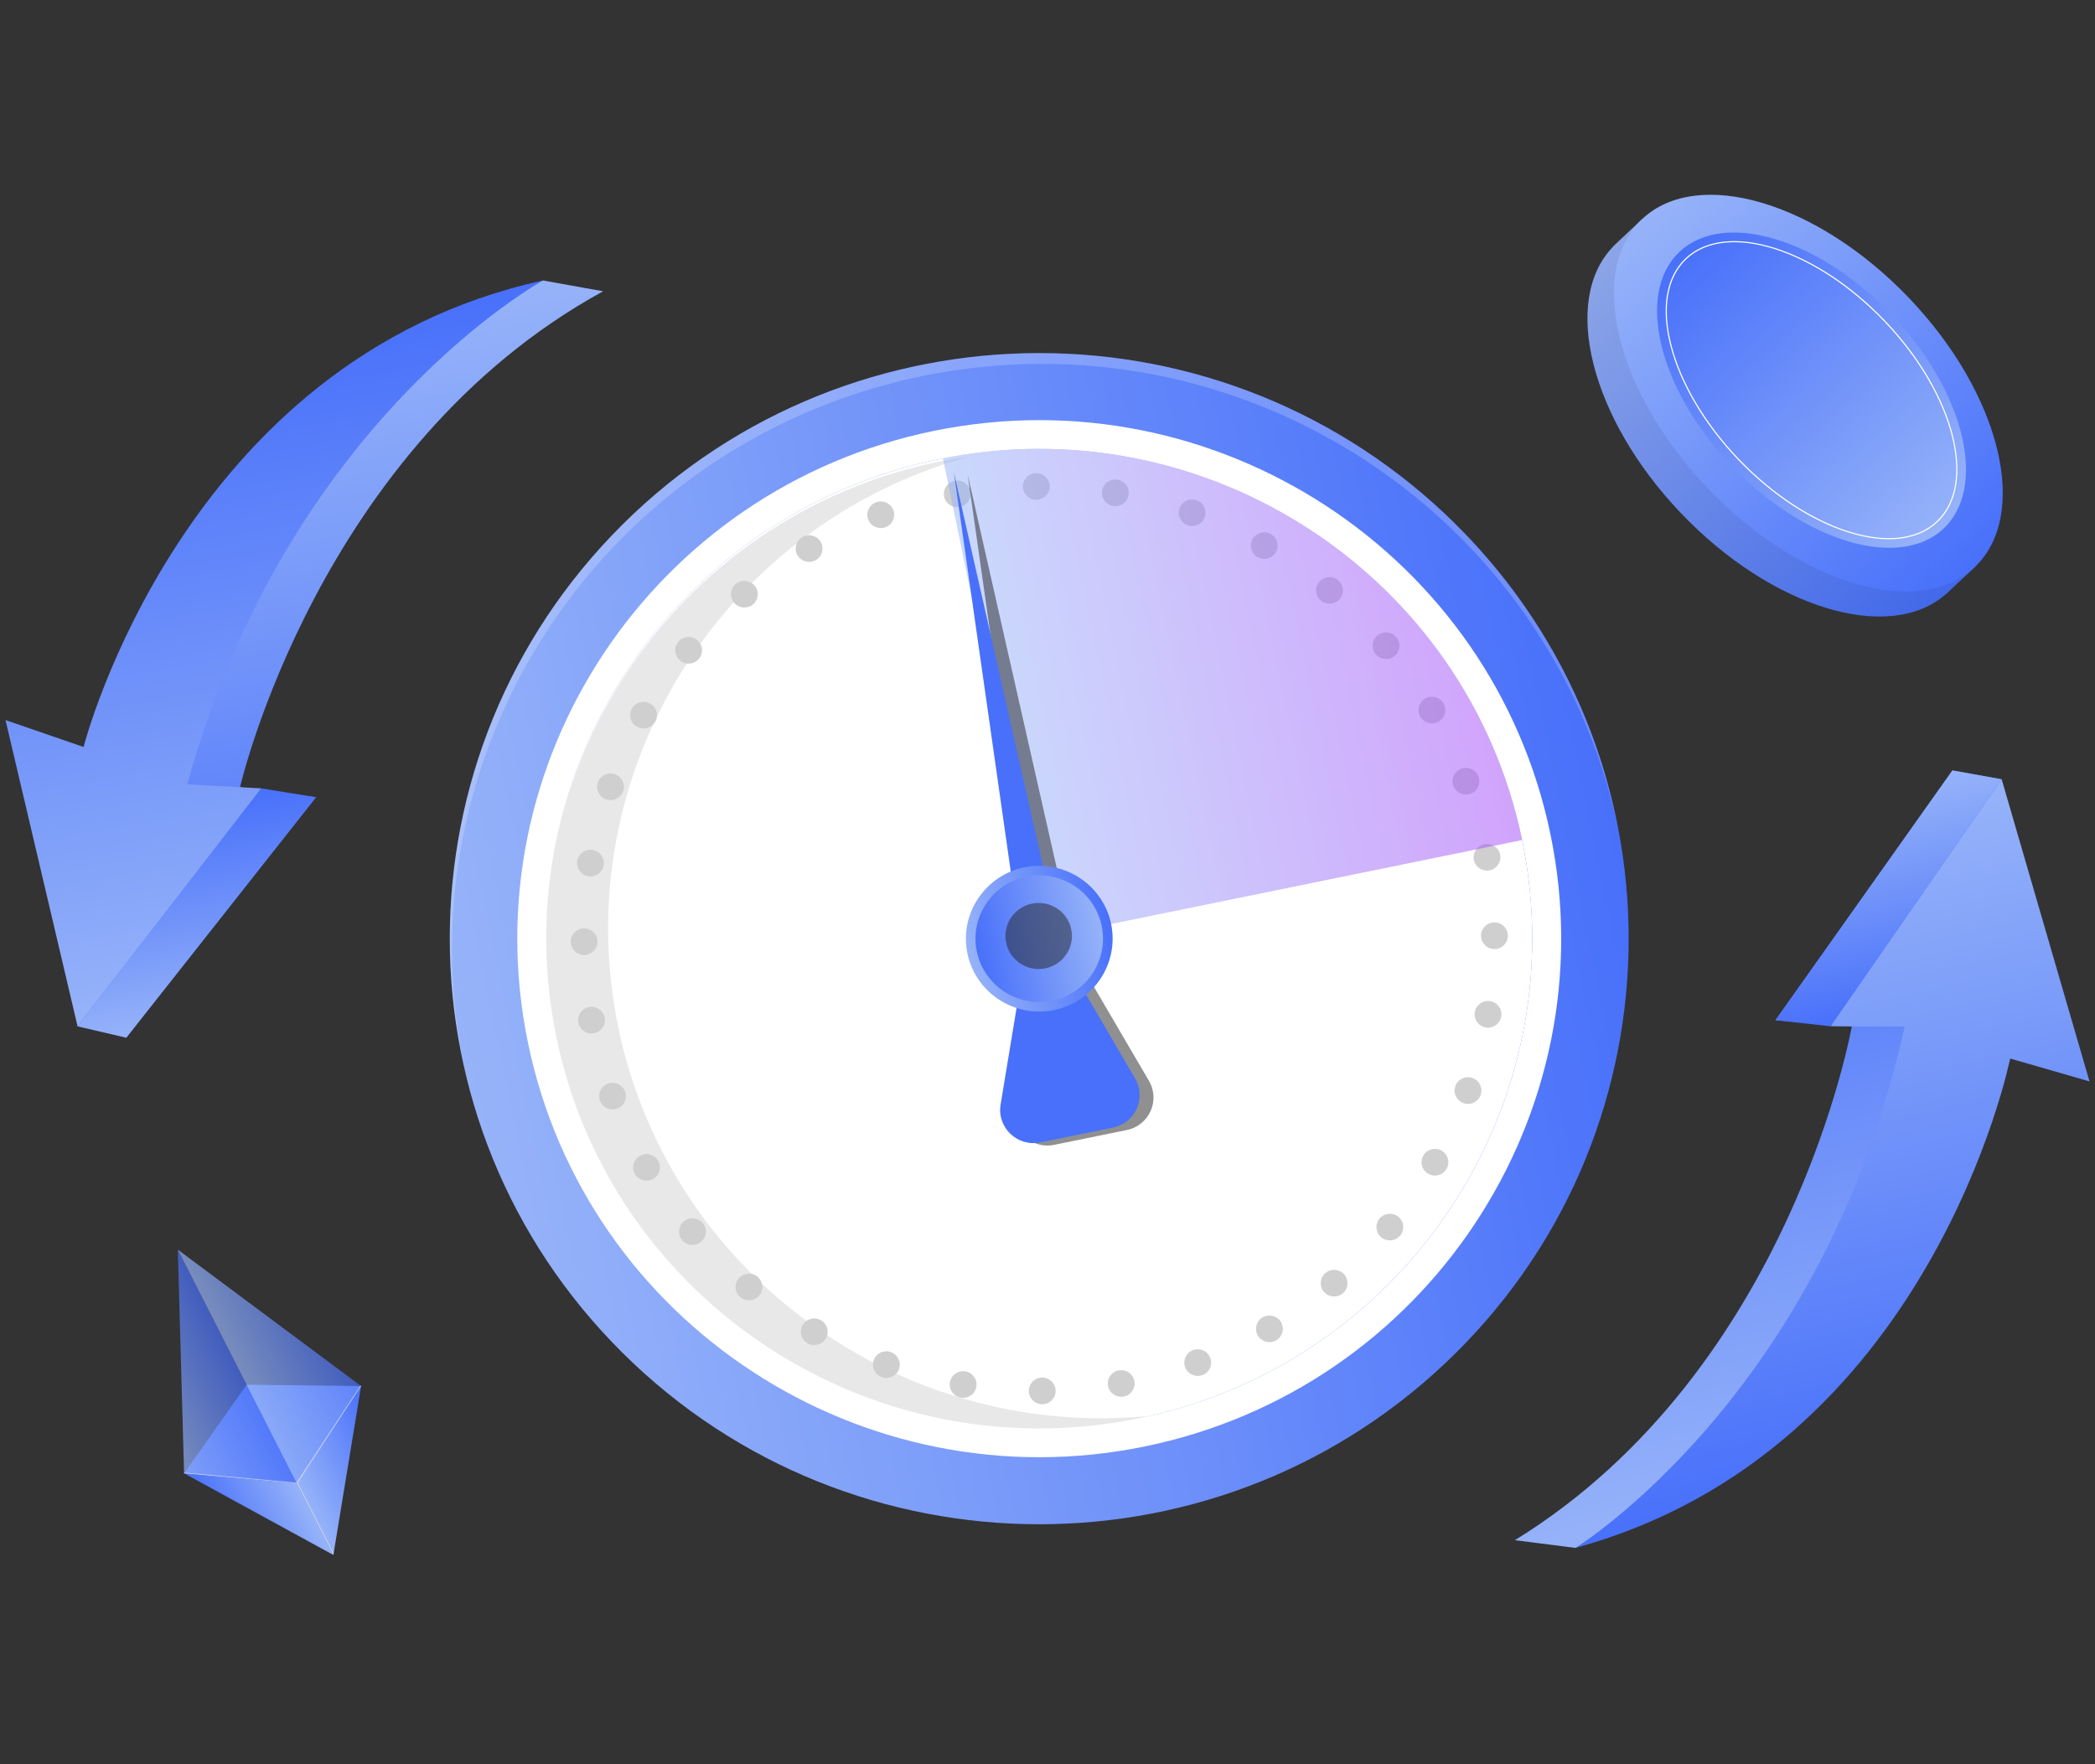 <svg width="190" height="160" viewBox="0 0 190 160" fill="none" xmlns="http://www.w3.org/2000/svg">
<rect x="0" y="0" width="190" height="160" fill="#333333" stroke="none"/>
<g clip-path="url(#clip0_1812_17126)">
<path d="M132.051 122.683C152.927 101.944 152.927 68.319 132.051 47.579C111.175 26.84 77.328 26.84 56.452 47.579C35.575 68.319 35.575 101.944 56.452 122.683C77.328 143.422 111.175 143.422 132.051 122.683Z" fill="url(#paint0_linear_1812_17126)"/>
<path d="M103.256 128.636C79.109 133.568 55.425 118.065 50.46 94.077C45.494 70.088 61.1 46.559 85.246 41.627C109.393 36.694 133.078 52.197 138.043 76.186C143.008 100.174 127.403 123.703 103.256 128.636Z" fill="white"/>
<path d="M56.071 93.155C51.301 70.111 65.516 47.494 88.048 41.376C87.099 41.507 86.148 41.666 85.197 41.86C61.051 46.793 45.445 70.322 50.41 94.311C55.376 118.299 79.06 133.802 103.207 128.87C104.157 128.675 105.093 128.449 106.017 128.198C82.884 131.408 60.841 116.198 56.071 93.155Z" fill="#E8E8E8"/>
<path d="M88.005 44.533C88.148 45.186 87.731 45.83 87.075 45.971C86.418 46.113 85.77 45.699 85.628 45.047C85.485 44.395 85.902 43.751 86.558 43.609C87.215 43.467 87.863 43.881 88.005 44.533Z" fill="#CFCFCF"/>
<path d="M81.004 46.228C81.259 46.846 80.961 47.551 80.339 47.804C79.717 48.057 79.007 47.761 78.752 47.144C78.498 46.526 78.796 45.82 79.417 45.567C80.039 45.314 80.75 45.61 81.004 46.228Z" fill="#CFCFCF"/>
<path d="M74.406 49.105C74.764 49.669 74.594 50.416 74.026 50.772C73.458 51.128 72.707 50.96 72.348 50.395C71.989 49.831 72.159 49.084 72.727 48.728C73.296 48.372 74.047 48.54 74.406 49.105Z" fill="#CFCFCF"/>
<path d="M68.41 53.075C68.862 53.569 68.825 54.334 68.328 54.782C67.83 55.231 67.061 55.195 66.609 54.701C66.157 54.207 66.194 53.442 66.691 52.993C67.188 52.544 67.958 52.581 68.41 53.075Z" fill="#CFCFCF"/>
<path d="M63.199 58.021C63.73 58.43 63.828 59.189 63.417 59.717C63.005 60.245 62.241 60.341 61.71 59.933C61.178 59.524 61.081 58.765 61.492 58.237C61.904 57.709 62.668 57.612 63.199 58.021Z" fill="#CFCFCF"/>
<path d="M58.932 63.789C59.527 64.1 59.755 64.83 59.443 65.421C59.13 66.012 58.394 66.239 57.8 65.928C57.205 65.618 56.976 64.887 57.289 64.296C57.602 63.705 58.337 63.478 58.932 63.789Z" fill="#CFCFCF"/>
<path d="M55.738 70.206C56.378 70.409 56.731 71.09 56.526 71.726C56.322 72.361 55.637 72.712 54.997 72.508C54.357 72.305 54.004 71.625 54.209 70.989C54.413 70.353 55.098 70.003 55.738 70.206Z" fill="#CFCFCF"/>
<path d="M53.715 77.077C54.38 77.166 54.847 77.776 54.756 78.437C54.666 79.098 54.053 79.562 53.387 79.472C52.721 79.382 52.255 78.773 52.345 78.112C52.436 77.45 53.049 76.987 53.715 77.077Z" fill="#CFCFCF"/>
<path d="M52.922 84.192C53.594 84.166 54.16 84.685 54.186 85.352C54.213 86.019 53.69 86.582 53.019 86.608C52.347 86.634 51.781 86.115 51.755 85.448C51.728 84.781 52.251 84.219 52.922 84.192Z" fill="#CFCFCF"/>
<path d="M53.386 91.336C54.043 91.194 54.691 91.608 54.834 92.26C54.976 92.913 54.56 93.556 53.903 93.698C53.246 93.84 52.598 93.426 52.456 92.774C52.313 92.121 52.73 91.478 53.386 91.336Z" fill="#CFCFCF"/>
<path d="M55.092 98.291C55.713 98.038 56.424 98.334 56.678 98.951C56.933 99.569 56.635 100.275 56.013 100.528C55.392 100.781 54.681 100.485 54.426 99.867C54.172 99.249 54.47 98.544 55.092 98.291Z" fill="#CFCFCF"/>
<path d="M57.987 104.847C58.555 104.491 59.306 104.659 59.665 105.224C60.024 105.788 59.854 106.535 59.286 106.891C58.717 107.247 57.966 107.079 57.607 106.514C57.249 105.95 57.419 105.203 57.987 104.847Z" fill="#CFCFCF"/>
<path d="M61.984 110.803C62.481 110.354 63.251 110.391 63.703 110.885C64.154 111.379 64.118 112.144 63.62 112.592C63.123 113.041 62.354 113.005 61.902 112.511C61.45 112.017 61.487 111.252 61.984 110.803Z" fill="#CFCFCF"/>
<path d="M66.962 115.98C67.373 115.452 68.137 115.355 68.668 115.764C69.2 116.172 69.297 116.931 68.886 117.459C68.474 117.987 67.71 118.084 67.179 117.675C66.648 117.267 66.55 116.508 66.962 115.98Z" fill="#CFCFCF"/>
<path d="M72.768 120.219C73.081 119.628 73.817 119.401 74.411 119.712C75.006 120.022 75.235 120.753 74.922 121.344C74.609 121.935 73.873 122.162 73.279 121.851C72.684 121.54 72.455 120.81 72.768 120.219Z" fill="#CFCFCF"/>
<path d="M79.228 123.392C79.432 122.756 80.117 122.406 80.757 122.609C81.397 122.812 81.75 123.493 81.545 124.128C81.341 124.764 80.656 125.115 80.016 124.911C79.376 124.708 79.023 124.028 79.228 123.392Z" fill="#CFCFCF"/>
<path d="M86.144 125.402C86.234 124.74 86.847 124.277 87.513 124.367C88.179 124.457 88.645 125.066 88.555 125.727C88.464 126.389 87.851 126.852 87.185 126.762C86.52 126.672 86.053 126.063 86.144 125.402Z" fill="#CFCFCF"/>
<path d="M93.306 126.189C93.279 125.522 93.802 124.96 94.474 124.934C95.145 124.907 95.711 125.427 95.737 126.094C95.764 126.761 95.241 127.323 94.57 127.349C93.898 127.375 93.332 126.856 93.306 126.189Z" fill="#CFCFCF"/>
<path d="M100.497 125.728C100.354 125.076 100.771 124.432 101.427 124.29C102.084 124.148 102.732 124.562 102.875 125.215C103.017 125.867 102.601 126.511 101.944 126.652C101.288 126.794 100.64 126.38 100.497 125.728Z" fill="#CFCFCF"/>
<path d="M107.498 124.035C107.244 123.417 107.541 122.711 108.163 122.458C108.785 122.205 109.496 122.501 109.75 123.119C110.005 123.737 109.707 124.442 109.085 124.695C108.463 124.948 107.753 124.652 107.498 124.035Z" fill="#CFCFCF"/>
<path d="M114.097 121.158C113.738 120.594 113.908 119.847 114.476 119.491C115.045 119.135 115.796 119.304 116.155 119.868C116.513 120.432 116.343 121.179 115.775 121.535C115.207 121.892 114.456 121.723 114.097 121.158Z" fill="#CFCFCF"/>
<path d="M120.093 117.187C119.641 116.693 119.678 115.928 120.175 115.479C120.672 115.031 121.442 115.067 121.894 115.561C122.345 116.055 122.309 116.82 121.811 117.268C121.314 117.717 120.545 117.681 120.093 117.187Z" fill="#CFCFCF"/>
<path d="M125.303 112.241C124.772 111.832 124.675 111.073 125.086 110.545C125.497 110.017 126.261 109.921 126.793 110.329C127.324 110.738 127.421 111.497 127.01 112.025C126.599 112.553 125.835 112.65 125.303 112.241Z" fill="#CFCFCF"/>
<path d="M129.57 106.474C128.976 106.163 128.747 105.432 129.06 104.841C129.373 104.25 130.108 104.023 130.703 104.334C131.298 104.645 131.526 105.375 131.213 105.966C130.901 106.557 130.165 106.784 129.57 106.474Z" fill="#CFCFCF"/>
<path d="M132.764 100.056C132.124 99.853 131.771 99.173 131.976 98.537C132.181 97.901 132.866 97.551 133.506 97.754C134.146 97.957 134.498 98.638 134.294 99.273C134.089 99.909 133.404 100.26 132.764 100.056Z" fill="#CFCFCF"/>
<path d="M134.788 93.186C134.122 93.096 133.656 92.487 133.746 91.825C133.837 91.164 134.45 90.7 135.116 90.79C135.781 90.88 136.248 91.489 136.157 92.151C136.067 92.812 135.454 93.275 134.788 93.186Z" fill="#CFCFCF"/>
<path d="M135.58 86.07C134.909 86.097 134.343 85.577 134.316 84.91C134.29 84.243 134.813 83.681 135.484 83.655C136.155 83.629 136.721 84.148 136.748 84.815C136.774 85.482 136.251 86.044 135.58 86.07Z" fill="#CFCFCF"/>
<path d="M135.116 78.926C134.46 79.068 133.812 78.654 133.669 78.002C133.526 77.35 133.943 76.706 134.6 76.564C135.256 76.422 135.904 76.836 136.047 77.489C136.189 78.141 135.773 78.784 135.116 78.926Z" fill="#CFCFCF"/>
<path d="M133.411 71.972C132.789 72.225 132.079 71.929 131.824 71.311C131.569 70.693 131.867 69.987 132.489 69.735C133.111 69.482 133.821 69.778 134.076 70.395C134.33 71.013 134.033 71.719 133.411 71.972Z" fill="#CFCFCF"/>
<path d="M130.516 65.416C129.947 65.773 129.196 65.604 128.837 65.039C128.479 64.475 128.649 63.728 129.217 63.372C129.785 63.016 130.536 63.185 130.895 63.749C131.254 64.314 131.084 65.06 130.516 65.416Z" fill="#CFCFCF"/>
<path d="M126.518 59.459C126.021 59.908 125.252 59.872 124.8 59.378C124.348 58.884 124.385 58.119 124.882 57.67C125.379 57.221 126.149 57.258 126.601 57.752C127.053 58.246 127.016 59.011 126.518 59.459Z" fill="#CFCFCF"/>
<path d="M121.541 54.283C121.13 54.811 120.366 54.908 119.834 54.499C119.303 54.09 119.205 53.331 119.617 52.804C120.028 52.276 120.792 52.179 121.323 52.587C121.855 52.996 121.952 53.755 121.541 54.283Z" fill="#CFCFCF"/>
<path d="M115.734 50.044C115.422 50.634 114.686 50.861 114.091 50.551C113.496 50.24 113.268 49.509 113.581 48.918C113.893 48.328 114.629 48.1 115.224 48.411C115.818 48.722 116.047 49.453 115.734 50.044Z" fill="#CFCFCF"/>
<path d="M109.275 46.871C109.07 47.507 108.385 47.858 107.745 47.654C107.105 47.451 106.752 46.771 106.957 46.135C107.162 45.499 107.847 45.149 108.487 45.352C109.127 45.555 109.479 46.236 109.275 46.871Z" fill="#CFCFCF"/>
<path d="M102.359 44.86C102.268 45.522 101.655 45.985 100.989 45.895C100.324 45.805 99.857 45.196 99.948 44.535C100.038 43.873 100.651 43.41 101.317 43.5C101.983 43.59 102.449 44.199 102.359 44.86Z" fill="#CFCFCF"/>
<path d="M95.197 44.073C95.223 44.74 94.7 45.302 94.029 45.328C93.358 45.355 92.792 44.835 92.765 44.168C92.739 43.501 93.261 42.939 93.933 42.913C94.604 42.886 95.17 43.406 95.197 44.073Z" fill="#CFCFCF"/>
<path opacity="0.5" d="M138.312 76.131C133.347 52.142 109.663 36.639 85.516 41.572L94.521 85.076L138.312 76.131Z" fill="url(#paint1_linear_1812_17126)"/>
<g style="mix-blend-mode:soft-light" opacity="0.5">
<path d="M104.202 98.027L97.686 86.89L87.758 43.026L94.116 87.619L92.004 100.398C91.66 102.478 93.522 104.254 95.6 103.83L102.195 102.483C104.221 102.069 105.242 99.803 104.202 98.027Z" fill="#222221"/>
</g>
<path d="M102.946 97.804L96.43 86.667L86.501 42.803L92.859 87.397L90.747 100.175C90.404 102.255 92.265 104.032 94.344 103.607L100.939 102.26C102.965 101.846 103.985 99.581 102.946 97.804Z" fill="#4870FA"/>
<path d="M95.591 91.607C91.998 92.341 88.473 90.034 87.734 86.463C86.995 82.893 89.317 79.391 92.911 78.657C96.505 77.923 100.03 80.23 100.769 83.8C101.508 87.371 99.185 90.873 95.591 91.607Z" fill="url(#paint2_linear_1812_17126)"/>
<path d="M99.912 83.975C100.555 87.08 98.541 90.116 95.415 90.754C92.289 91.393 89.233 89.393 88.59 86.287C87.948 83.181 89.961 80.146 93.087 79.507C96.213 78.869 99.269 80.869 99.912 83.975Z" fill="url(#paint3_linear_1812_17126)"/>
<g style="mix-blend-mode:soft-light" opacity="0.5">
<path d="M97.154 84.282C97.49 85.903 96.439 87.487 94.808 87.82C93.176 88.154 91.581 87.11 91.246 85.489C90.91 83.868 91.961 82.284 93.593 81.951C95.224 81.617 96.819 82.661 97.154 84.282Z" fill="#222221"/>
</g>
<path d="M84.718 39.072C59.154 44.294 42.632 69.205 47.889 94.602C53.145 119.998 78.22 136.412 103.785 131.189C129.349 125.967 145.871 101.057 140.614 75.66C135.357 50.263 110.282 33.85 84.718 39.072ZM103.256 128.635C79.109 133.568 55.425 118.065 50.46 94.077C45.495 70.088 61.1 46.559 85.246 41.626C109.393 36.693 133.078 52.197 138.043 76.185C143.008 100.173 127.403 123.703 103.256 128.635Z" fill="white"/>
<path opacity="0.2" d="M83.688 34.097C112.441 28.224 140.542 46.481 146.708 74.928C146.676 74.764 146.647 74.599 146.613 74.435C140.666 45.706 112.403 27.206 83.484 33.113C54.566 39.02 35.944 67.099 41.89 95.827C41.924 95.992 41.963 96.154 41.998 96.318C36.365 67.762 54.935 39.971 83.688 34.097Z" fill="white"/>
<path d="M181.535 70.673L177.069 69.869L161.021 92.524L167.944 93.082C167.944 93.082 162.485 124.231 137.385 139.682L142.88 140.38C142.88 140.38 166.153 131.496 179.296 91.853L181.535 70.673Z" fill="url(#paint4_linear_1812_17126)"/>
<path d="M142.88 140.38C142.88 140.38 165.337 126.583 172.74 93.099L166.02 93.075L181.535 70.673L189.5 98.073L182.303 96C182.303 96 175.19 131.576 142.88 140.38Z" fill="url(#paint5_linear_1812_17126)"/>
<path d="M161.021 92.524L166.02 93.075L181.535 70.673L177.069 69.869L161.021 92.524Z" fill="url(#paint6_linear_1812_17126)"/>
<path d="M7.035 93.077L11.453 94.108L28.654 72.303L21.768 71.392C21.768 71.392 28.834 40.564 54.701 26.416L49.249 25.438C49.249 25.438 25.547 33.12 10.369 72.04L7.035 93.077Z" fill="url(#paint7_linear_1812_17126)"/>
<path d="M49.25 25.438C49.25 25.438 26.108 38.069 16.98 71.13L23.69 71.498L7.035 93.077L0.5 65.306L7.58 67.744C7.58 67.744 16.527 32.579 49.25 25.438Z" fill="url(#paint8_linear_1812_17126)"/>
<path d="M28.654 72.303L23.69 71.497L7.035 93.076L11.454 94.108L28.654 72.303Z" fill="url(#paint9_linear_1812_17126)"/>
<path d="M178.621 50.672C180.593 45.177 177.589 36.502 170.735 29.319C163.792 22.042 155.1 18.602 149.476 20.421L148.937 19.862L146.3 22.345L146.31 22.355C141.559 27.218 144.249 37.945 152.449 46.539C160.648 55.132 171.287 58.375 176.429 53.922L176.438 53.932L179.229 51.304L178.621 50.672Z" fill="url(#paint10_linear_1812_17126)"/>
<path d="M179.075 51.449C184.125 46.694 181.472 35.768 173.15 27.045C164.827 18.323 153.987 15.107 148.937 19.862C143.887 24.617 146.54 35.543 154.863 44.265C163.185 52.988 174.025 56.204 179.075 51.449Z" fill="url(#paint11_linear_1812_17126)"/>
<path d="M176.266 47.936C172.253 51.714 163.64 49.158 157.027 42.228C150.415 35.297 148.307 26.616 152.319 22.838C156.331 19.059 164.945 21.615 171.557 28.546C178.17 35.476 180.278 44.157 176.266 47.936Z" fill="url(#paint12_linear_1812_17126)"/>
<path d="M157.61 41.678C151.313 35.079 149.187 26.887 152.872 23.417C156.556 19.948 164.677 22.495 170.974 29.095C177.271 35.695 179.397 43.887 175.713 47.356C172.028 50.826 163.908 48.279 157.61 41.678ZM170.896 29.168C164.64 22.61 156.587 20.065 152.946 23.494C149.304 26.923 151.432 35.048 157.688 41.605C163.945 48.163 171.998 50.708 175.639 47.279C179.281 43.85 177.153 35.725 170.896 29.168Z" fill="white"/>
<path d="M16.696 133.622L22.369 125.582L32.748 125.706L26.929 134.532L16.696 133.622Z" fill="url(#paint13_linear_1812_17126)"/>
<path opacity="0.7" d="M16.128 113.334L16.696 133.622L26.929 134.533L16.128 113.334Z" fill="url(#paint14_linear_1812_17126)"/>
<path opacity="0.7" d="M16.128 113.334L26.929 134.533L32.748 125.706L16.128 113.334Z" fill="url(#paint15_linear_1812_17126)"/>
<path d="M16.696 133.621L30.235 141.021L26.929 134.532L16.696 133.621Z" fill="url(#paint16_linear_1812_17126)"/>
<path d="M30.235 141.022L32.748 125.706L26.929 134.532L30.235 141.022Z" fill="url(#paint17_linear_1812_17126)"/>
<path opacity="0.5" d="M32.688 125.662L26.89 134.457L16.694 133.549L16.696 133.622L26.929 134.532L30.235 141.022L30.258 140.88L27.005 134.494L32.748 125.706L32.688 125.662Z" fill="white"/>
</g>
<defs>
<linearGradient id="paint0_linear_1812_17126" x1="41.89" y1="95.827" x2="146.558" y2="74.163" gradientUnits="userSpaceOnUse">
<stop stop-color="#96B3F9"/>
<stop offset="1" stop-color="#4870FA"/>
</linearGradient>
<linearGradient id="paint1_linear_1812_17126" x1="90.019" y1="63.324" x2="133.788" y2="54.265" gradientUnits="userSpaceOnUse">
<stop stop-color="#96B3F9"/>
<stop offset="1" stop-color="#A448FA"/>
</linearGradient>
<linearGradient id="paint2_linear_1812_17126" x1="89.078" y1="92.953" x2="102.106" y2="90.256" gradientUnits="userSpaceOnUse">
<stop stop-color="#96B3F9"/>
<stop offset="1" stop-color="#4870FA"/>
</linearGradient>
<linearGradient id="paint3_linear_1812_17126" x1="88.591" y1="86.287" x2="99.907" y2="83.945" gradientUnits="userSpaceOnUse">
<stop stop-color="#4870FA"/>
<stop offset="1" stop-color="#96B3F9"/>
</linearGradient>
<linearGradient id="paint4_linear_1812_17126" x1="166.409" y1="134.971" x2="152.726" y2="75.466" gradientUnits="userSpaceOnUse">
<stop stop-color="#96B3F9"/>
<stop offset="1" stop-color="#4870FA"/>
</linearGradient>
<linearGradient id="paint5_linear_1812_17126" x1="169.69" y1="134.217" x2="156.406" y2="76.451" gradientUnits="userSpaceOnUse">
<stop stop-color="#4870FA"/>
<stop offset="1" stop-color="#96B3F9"/>
</linearGradient>
<linearGradient id="paint6_linear_1812_17126" x1="173.556" y1="91.342" x2="169.042" y2="71.714" gradientUnits="userSpaceOnUse">
<stop stop-color="#4870FA"/>
<stop offset="1" stop-color="#96B3F9"/>
</linearGradient>
<linearGradient id="paint7_linear_1812_17126" x1="25.446" y1="29.644" x2="36.068" y2="89.762" gradientUnits="userSpaceOnUse">
<stop stop-color="#96B3F9"/>
<stop offset="1" stop-color="#4870FA"/>
</linearGradient>
<linearGradient id="paint8_linear_1812_17126" x1="22.131" y1="30.23" x2="32.443" y2="88.59" gradientUnits="userSpaceOnUse">
<stop stop-color="#4870FA"/>
<stop offset="1" stop-color="#96B3F9"/>
</linearGradient>
<linearGradient id="paint9_linear_1812_17126" x1="16.05" y1="72.849" x2="19.553" y2="92.679" gradientUnits="userSpaceOnUse">
<stop stop-color="#4870FA"/>
<stop offset="1" stop-color="#96B3F9"/>
</linearGradient>
<linearGradient id="paint10_linear_1812_17126" x1="146.523" y1="22.138" x2="176.454" y2="53.92" gradientUnits="userSpaceOnUse">
<stop stop-color="#8CA5E7"/>
<stop offset="1" stop-color="#4369E9"/>
</linearGradient>
<linearGradient id="paint11_linear_1812_17126" x1="148.938" y1="19.864" x2="178.869" y2="51.646" gradientUnits="userSpaceOnUse">
<stop stop-color="#96B3F9"/>
<stop offset="1" stop-color="#4870FA"/>
</linearGradient>
<linearGradient id="paint12_linear_1812_17126" x1="152.319" y1="22.84" x2="176.101" y2="48.093" gradientUnits="userSpaceOnUse">
<stop stop-color="#4870FA"/>
<stop offset="1" stop-color="#96B3F9"/>
</linearGradient>
<linearGradient id="paint13_linear_1812_17126" x1="16.873" y1="133.97" x2="32.819" y2="125.846" gradientUnits="userSpaceOnUse">
<stop stop-color="#4870FA"/>
<stop offset="1" stop-color="#96B3F9"/>
</linearGradient>
<linearGradient id="paint14_linear_1812_17126" x1="13.753" y1="127.846" x2="21.509" y2="123.894" gradientUnits="userSpaceOnUse">
<stop stop-color="#96B3F9"/>
<stop offset="1" stop-color="#4870FA"/>
</linearGradient>
<linearGradient id="paint15_linear_1812_17126" x1="21.529" y1="123.936" x2="29.719" y2="119.763" gradientUnits="userSpaceOnUse">
<stop stop-color="#96B3F9"/>
<stop offset="1" stop-color="#4870FA"/>
</linearGradient>
<linearGradient id="paint16_linear_1812_17126" x1="19.578" y1="139.279" x2="27.334" y2="135.327" gradientUnits="userSpaceOnUse">
<stop stop-color="#4870FA"/>
<stop offset="1" stop-color="#96B3F9"/>
</linearGradient>
<linearGradient id="paint17_linear_1812_17126" x1="27.386" y1="135.431" x2="35.576" y2="131.258" gradientUnits="userSpaceOnUse">
<stop stop-color="#96B3F9"/>
<stop offset="1" stop-color="#4870FA"/>
</linearGradient>
<clipPath id="clip0_1812_17126">
<rect width="189" height="160" fill="white" transform="translate(0.5)"/>
</clipPath>
</defs>
</svg>
